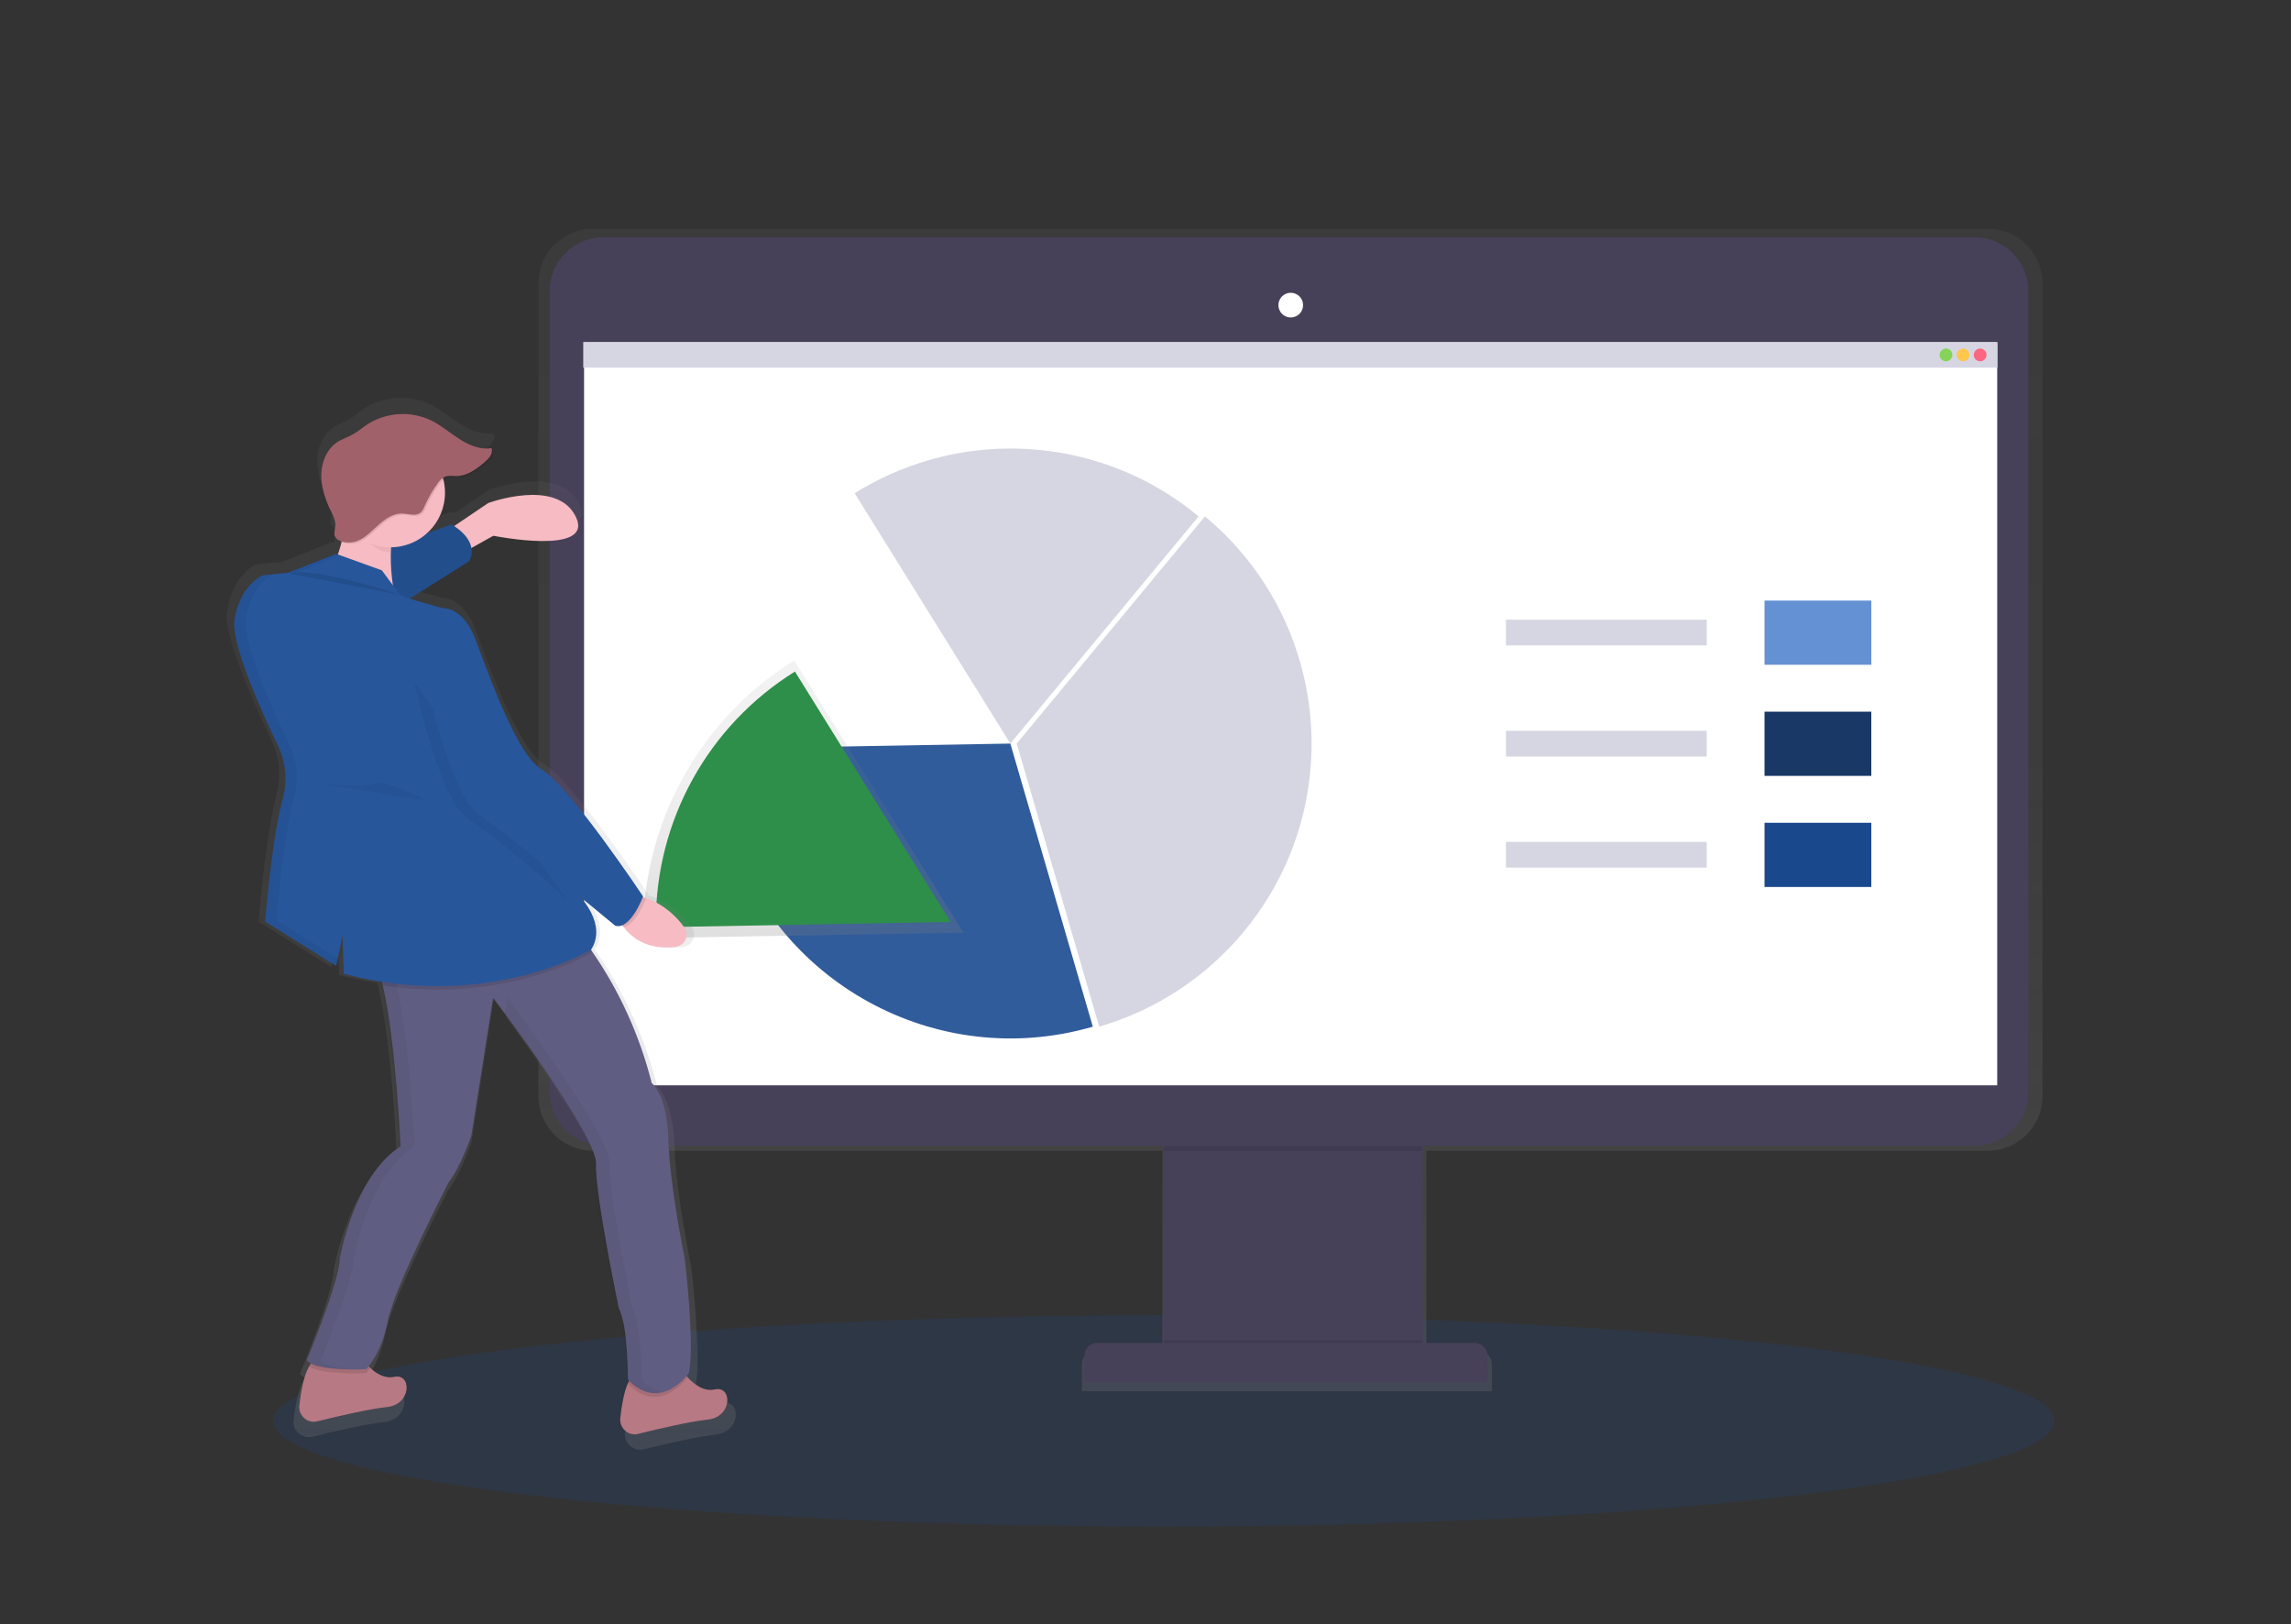 <?xml version="1.0" encoding="UTF-8"?> <!-- Generator: Adobe Illustrator 23.0.1, SVG Export Plug-In . SVG Version: 6.00 Build 0) --> <svg xmlns="http://www.w3.org/2000/svg" xmlns:xlink="http://www.w3.org/1999/xlink" id="bc84ef63-1585-4f95-93d0-835fb734c22a" x="0px" y="0px" viewBox="0 0 1113.6 789.4" style="enable-background:new 0 0 1113.6 789.4;" xml:space="preserve"><rect x="0" y="0" width="1113.6" height="789.4" fill="#333333" stroke="none"/> <style type="text/css"> .st0{opacity:0.2;fill:#1A488D;enable-background:new ;} .st1{fill:url(#SVGID_1_);} .st2{fill:#474059;} .st3{opacity:0.1;enable-background:new ;} .st4{fill:#FFFFFF;} .st5{fill:#D6D6E3;} .st6{fill:#315C9B;} .st7{fill:#6391D3;} .st8{fill:#193866;} .st9{fill:#1A488D;} .st10{fill:#FC6681;} .st11{fill:#FFC74C;} .st12{fill:#85D459;} .st13{fill:url(#SVGID_2_);} .st14{fill:#2E8F4A;} .st15{fill:url(#SVGID_3_);} .st16{fill:#F7BBC3;} .st17{fill:#B77983;} .st18{fill:#605D82;} .st19{opacity:5.000000e-02;} .st20{fill:#27569B;} .st21{opacity:5.000000e-02;enable-background:new ;} .st22{fill:#A1616A;} </style> <ellipse class="st0" cx="565.7" cy="690.6" rx="433" ry="51.4"></ellipse> <title>segmentation</title> <linearGradient id="SVGID_1_" gradientUnits="userSpaceOnUse" x1="1342.921" y1="227.696" x2="1342.921" y2="-337.27" gradientTransform="matrix(-1 0 0 1 1970.019 448.47)"> <stop offset="0" style="stop-color:#808080;stop-opacity:0.25"></stop> <stop offset="0.54" style="stop-color:#808080;stop-opacity:0.12"></stop> <stop offset="1" style="stop-color:#808080;stop-opacity:0.1"></stop> </linearGradient> <path class="st1" d="M261.7,137.7v395.1c0,14.6,11.9,26.5,26.5,26.5H565v97.4h-32.8c-3.5,0-6.3,2.8-6.3,6.3v13.2h199.3v-13.1 c0-3.5-2.8-6.3-6.3-6.3h-25.6v-97.5h273c14.6,0,26.5-11.8,26.5-26.5V137.7c0-14.6-11.9-26.5-26.5-26.5H288.2 C273.6,111.2,261.7,123,261.7,137.7z"></path> <rect x="565.6" y="540.8" class="st2" width="126" height="121.5"></rect> <rect x="565.6" y="651.5" class="st3" width="126" height="10.8"></rect> <path class="st2" d="M723,658.9v13l0,0H527.1l0,0v-13c0-3.4,2.8-6.2,6.2-6.2h183.5C720.2,652.7,723,655.5,723,658.9z"></path> <path class="st2" d="M985.9,141.4v389.3c0,14.4-11.6,26.1-26.1,26.1H293.3c-14.4,0-26.1-11.6-26.1-26.1V141.4 c0-14.4,11.6-26.1,26.1-26.1h666.5C974.3,115.4,985.9,127,985.9,141.4z"></path> <rect x="283.9" y="166.9" class="st4" width="686.9" height="360.6"></rect> <ellipse class="st4" cx="627.4" cy="148.3" rx="6" ry="6"></ellipse> <rect x="565.7" y="557.1" class="st3" width="125.5" height="2.4"></rect> <path class="st5" d="M494.2,361.4L534.3,499c27.5-8,52-24.1,70.3-46.2c50.5-61,41.9-151.3-18.9-201.8L494.2,361.4z"></path> <path class="st5" d="M415.4,239.7l75.7,121.7l91.5-110.4c-25.6-21.4-58-33-91.5-33C464.3,218,438.2,225.6,415.4,239.7z"></path> <path class="st6" d="M347.8,363.9c0.2,12.7,2.2,25.2,5.7,37.4c22.1,76,101.7,119.8,177.7,97.7l-40.1-137.6L347.8,363.9z"></path> <rect x="857.7" y="291.9" class="st7" width="51.9" height="31.2"></rect> <rect x="857.7" y="345.9" class="st8" width="51.9" height="31.2"></rect> <rect x="857.7" y="399.9" class="st9" width="51.9" height="31.2"></rect> <rect x="732" y="301.2" class="st5" width="97.6" height="12.5"></rect> <rect x="732" y="355.2" class="st5" width="97.6" height="12.5"></rect> <rect x="732" y="409.2" class="st5" width="97.6" height="12.5"></rect> <rect x="283.5" y="166.2" class="st5" width="687.4" height="12.5"></rect> <circle class="st10" cx="962.5" cy="172.5" r="3.1"></circle> <circle class="st11" cx="954.2" cy="172.5" r="3.1"></circle> <circle class="st12" cx="945.9" cy="172.5" r="3.1"></circle> <linearGradient id="SVGID_2_" gradientUnits="userSpaceOnUse" x1="1579.613" y1="7.566" x2="1579.613" y2="-127.419" gradientTransform="matrix(-1 0 0 1 1970.019 448.47)"> <stop offset="0" style="stop-color:#808080;stop-opacity:0.25"></stop> <stop offset="0.54" style="stop-color:#808080;stop-opacity:0.12"></stop> <stop offset="1" style="stop-color:#808080;stop-opacity:0.1"></stop> </linearGradient> <path class="st13" d="M312.5,456l155.8-2.7l-82.3-132.3c-45.7,28.5-73.4,78.5-73.4,132.3C312.5,454.3,312.5,455.2,312.5,456z"></path> <path class="st14" d="M318.8,450.7l143.3-2.6l-75.7-121.7c-42.1,26.2-67.6,72.2-67.6,121.7C318.8,449,318.8,449.8,318.8,450.7z"></path> <linearGradient id="SVGID_3_" gradientUnits="userSpaceOnUse" x1="1736.134" y1="256.349" x2="1736.134" y2="-255.146" gradientTransform="matrix(-1 0 0 1 1970.019 448.47)"> <stop offset="0" style="stop-color:#808080;stop-opacity:0.25"></stop> <stop offset="0.54" style="stop-color:#808080;stop-opacity:0.12"></stop> <stop offset="1" style="stop-color:#808080;stop-opacity:0.1"></stop> </linearGradient> <path class="st15" d="M110.2,300.5c0.1,0.9,0.2,2,0.3,3c1.7,10.3,7.7,25.9,13.9,39.9c0.6,1.5,1.3,2.9,2,4.4c0.6,1.5,1.2,2.8,2,4.2 c1.2,2.7,2.5,5.3,3.6,7.8c0.5,1,0.9,2.1,1.3,3.1c0.8,2.1,1.3,4.3,1.8,6.4c0.1,0.5,0.2,1.1,0.3,1.7c0.2,1.1,0.3,2.2,0.3,3.3 s0,2.3,0,3.3c-0.1,2.8-0.5,5.6-1.2,8.3c-0.2,0.6-0.3,1.3-0.5,2l-0.2,1c-0.2,0.7-0.3,1.5-0.5,2.2c-0.2,0.7-0.3,1.5-0.5,2.3 c-0.2,0.8-0.3,1.6-0.5,2.3c-0.3,1.6-0.6,3.2-0.9,4.9c-0.2,1.2-0.4,2.5-0.6,3.7c-0.5,3.4-1,6.9-1.6,10.3c-0.1,0.8-0.2,1.7-0.3,2.6 c-0.4,3.4-0.8,6.7-1.2,9.9c-0.4,3.9-0.8,7.5-1.1,10.6c-0.6,6.1-0.9,10.2-0.9,10.2L161,470l3.2-15.3l0.6,19.1 c6.1,1.7,12.3,2.9,18.6,3.9c0.2,0.7,0.3,1.3,0.5,2.1c6.7,28.8,8.9,80.5,8.9,80.5c-23.6,15.3-30.5,56.6-30.5,56.6 c0,10.8-16.5,50.9-16.5,50.9c0.7,0.8,1.6,1.5,2.5,1.8c-0.2,0.3-0.5,0.7-0.7,1.1c-2.7,4.9-4.2,13.1-4.9,19.7c-0.1,0.8,0,1.7,0.2,2.5 c0.9,3.9,5,6.3,8.9,5.4c10.4-2.6,26.5-6.2,34.7-7.1c12.7-1.2,12.7-17.1,3.8-15.3c-4.8,1-9.1-1.7-11.9-4.4c-0.3-0.3-0.5-0.5-0.8-0.8 c2.3-2.9,7.3-10.3,9.7-22.8c3.2-16.5,30.5-69.3,30.5-69.3c6.3-8.3,11.4-23.6,11.4-23.6l10.8-69.3c0,0,2.3,2.9,5.9,7.8l-0.1,0.7 c13.8,18.8,45.7,63.3,45.2,74.8c-0.6,14.6,11.4,72.5,11.4,72.5c4.5,7.7,4.5,35.6,4.5,35.6c0.4,0.4,0.7,0.7,1.1,1.1 c-0.1,0.3-0.3,0.6-0.4,0.9c-2.1,4.9-3.2,11.8-3.8,17.4c-0.1,0.8,0,1.7,0.2,2.5c0.9,3.9,5,6.3,8.9,5.4c10.4-2.6,26.5-6.2,34.7-7.1 c12.7-1.2,12.7-17.1,3.8-15.3c-5.8,1.2-10.8-3-13.6-6c-0.3-0.3-0.5-0.6-0.8-0.9c0.7-0.8,1-1.3,1-1.3c3.2-13.4-1.9-57.2-1.9-57.2 s-7.6-36.9-8.3-59.7s-8.3-28.6-8.3-28.6c-5.9-23.6-16-45.9-29.8-65.9l-0.6-0.9c8.1-12.7-5.7-26.6-5.7-26.6l17.9,14.6 c1.1,0.4,2.5,0.3,3.6-0.2c0.2,0.3,0.4,0.6,0.7,0.9c3.8,5.2,11.7,11.9,26.3,10.1c1-0.1,2.1-0.5,2.9-1.1c2.8-2,3.4-5.9,1.5-8.7 c-3.7-5.2-10-11.6-19.2-14.6c-0.6-0.2-1.2-0.4-2-0.6l0.2-0.4c0,0-36.9-55.3-50.9-63.5c-14-8.2-29.9-57.8-34.4-68s-11.4-12.7-14-12.7 c-1.8,0-11.6-3-17.5-4.9l29.7-18.7c1.1-2,1.6-4.4,1.2-6.6l10.9-6.1c0,0,50.9,10.3,41.3-9.4s-43.8-7-43.8-7l-17.1,11.5 c-0.8-0.5-1.3-0.8-1.3-0.8l-12.4,4.5c7.6-6.7,10.7-17.1,8.3-27c0.3-0.3,0.7-0.5,1.1-0.7c1.9-0.8,4-0.4,6.1-0.4c5.3-0.1,10-3.5,14-7 c2.2-1.8,4.5-4.4,3.5-7.1l-0.5,0.1c0-0.2-0.1-0.5-0.2-0.7c-5.5,0.9-11.1-1.3-15.9-4.5s-9-6.7-14-9.2c-10.7-5.2-23.4-4.3-33.2,2.4 c-2,1.3-3.8,3-5.9,4.3c-2.7,1.6-5.7,2.5-8.2,4.3c-5,3.3-7.7,9.4-7.9,15.4s1.6,11.8,3.9,17.3c1.1,2.5,2.6,5.2,3,8 c0.2,1.8-0.9,4.8-0.3,6.2c0.3,0.6,0.7,1.2,1.3,1.7c0.5,0.6,1.1,1,1.9,1.5c-0.5,2.1-1,4-1.8,6l-0.9-0.3l-24.2,9.6l-6.6,0.6l0,0 l-5,0.5c-0.8,0.1-1.6,0.3-2.3,0.7c-0.3,0.2-0.5,0.3-0.9,0.6c-0.4,0.3-1,0.7-1.6,1.2c-0.3,0.2-0.6,0.5-0.8,0.8 c-0.3,0.3-0.6,0.5-0.9,0.9c-0.3,0.4-0.6,0.7-0.9,1l-0.5,0.5c-2.8,3.4-4.9,7.4-6,11.7c-0.1,0.4-0.2,0.7-0.3,1.1 c-0.2,0.7-0.3,1.6-0.5,2.4c-0.1,0.5-0.1,0.9-0.2,1.2c-0.1,0.4-0.1,0.7-0.1,1.1C110.1,298.6,110.1,299.6,110.2,300.5z"></path> <path class="st16" d="M218.8,272.1l21-11.7c0,0,49.3,9.9,40.1-9.2s-42.6-6.7-42.6-6.7l-21,14.2L218.8,272.1z"></path> <path class="st17" d="M151.8,691c-3.9-0.4-6.7-3.9-6.3-7.9c0.7-6.4,2.1-14.4,4.8-19.1c0.7-1.5,1.9-2.7,3.2-3.5 c5.9-3.2,15.6-1.7,20.1-0.6c1.6,0.3,3,1.2,3.9,2.4c0.7,0.9,1.6,1.8,2.5,2.6c2.8,2.6,7,5.3,11.6,4.3c8.6-1.9,8.6,13.6-3.7,14.7 c-7.9,0.8-23.6,4.4-33.6,6.9C153.5,691,152.6,691.1,151.8,691z"></path> <path class="st17" d="M307.8,697.1c-3.9-0.4-6.7-3.9-6.3-7.9c0.6-5.5,1.7-12.3,3.7-16.9c1.1-2.6,2.5-4.7,4.3-5.6 c5.9-3.2,15.6-1.7,20.1-0.6c1.6,0.3,3,1.2,3.9,2.4c0.2,0.3,0.5,0.7,0.8,1c2.7,2.9,7.6,7.1,13.2,5.8c8.6-1.9,8.6,13.6-3.7,14.7 c-7.9,0.8-23.6,4.4-33.6,6.9C309.4,697.2,308.6,697.2,307.8,697.1z"></path> <path class="st3" d="M309.3,666.7c5.9-3.2,15.6-1.7,20.1-0.6c1.6,0.3,3,1.2,3.9,2.4c0.2,0.3,0.5,0.7,0.8,1 c-1.9,2.6-14.5,18-29.3,2.8C306.2,669.7,307.6,667.7,309.3,666.7z"></path> <path class="st3" d="M153.4,660.6c5.9-3.2,15.6-1.7,20.1-0.6c1.6,0.3,3,1.2,3.9,2.4c0.7,0.9,1.6,1.8,2.5,2.6c-0.6,0.8-1.2,1.7-2,2.4 c0,0-21.5,1-27.8-3.3C150.9,662.6,152,661.4,153.4,660.6z"></path> <path class="st18" d="M165.1,611.9c0,0,6.7-40.1,29.6-54.8c0,0-2.2-50.2-8.6-78c-0.9-4.6-2.4-9-4.3-13.2l99.8-11.7 c0,0,2.5,2.8,6.2,8.2c13.4,19.4,23.2,41.1,29,64c0,0,7.5,5.5,8.1,27.7c0.6,22.2,8,57.9,8,57.9s5,42.6,1.9,55.4 c0,0-13.6,19.7-29.6,3.1c0,0,0-27.1-4.4-34.5c0,0-11.7-56.1-11.1-70.3S239.7,485,239.7,485l-10.6,67c0,0-5,14.8-11.1,22.8 c0,0-26.5,51.2-29.5,67.2c-3,16-10.5,23.5-10.5,23.5s-24.6,1.2-29-4.4C149.1,661.2,165.1,622.4,165.1,611.9z"></path> <g class="st19"> <path d="M289,565.6c-0.6,14.2,11.1,70.3,11.1,70.3c4.4,7.4,4.4,34.5,4.4,34.5c6.3,6.5,12.1,7.5,17,6.2c-3.7-1.1-7.1-3.3-9.7-6.2 c0,0,0-27.1-4.4-34.5c0,0-11.6-56.1-11.1-70.3c0.5-14.2-49.9-80.8-49.9-80.8l-1.2,8.2C258.6,511.3,289.5,554.6,289,565.6z"></path> <path d="M148.5,661.2c3.5,4.6,21.1,4.6,27,4.4c-7.5-0.2-17-1.1-19.6-4.4c0,0,16-38.8,16-49.3c0,0,6.7-40.1,29.6-54.8 c0,0-2.2-50.2-8.6-78c-0.9-4.6-2.4-9-4.3-13.2l93.1-10.9l-0.6-0.8l-100,11.6c1.9,4.3,3.3,8.7,4.3,13.2c6.4,27.9,8.6,78,8.6,78 c-22.8,14.7-29.6,54.8-29.6,54.8C164.5,622.4,148.5,661.2,148.5,661.2z"></path> </g> <path class="st16" d="M306.2,435c2.7,0.2,5.3,0.7,7.9,1.6c8.9,3,15,9.2,18.6,14.2c0.6,0.8,0.9,1.8,1,2.7c0.4,3.3-1.9,6.3-5.2,6.7 c-14.1,1.8-21.8-4.8-25.5-9.8c-1.1-1.6-2.2-3.3-2.9-5.1L306.2,435z"></path> <path class="st20" d="M179.9,303l48.1-30.2c5.5-10.5-8.6-17.9-8.6-17.9L170,273L179.9,303z"></path> <path class="st3" d="M179.9,303l48.1-30.2c5.5-10.5-8.6-17.9-8.6-17.9L170,273L179.9,303z"></path> <path class="st16" d="M193.5,252.4c-8,15.4,0,45,0,45s-50.6-5.5-37.6-15.4c13-9.9,12.4-38.8,12.4-38.8S201.5,237,193.5,252.4z"></path> <path class="st3" d="M281.6,454.1c0,0,2.5,2.8,6.2,8.2c-0.2,0.3-0.4,0.7-0.6,1c0,0-41.5,24.8-101.1,15.7c-0.9-4.6-2.4-9-4.3-13.2 L281.6,454.1z"></path> <path class="st3" d="M306.2,435c2.7,0.2,5.3,0.7,7.9,1.6c-0.8,2.1-5.4,13.1-11.1,14c-1.1-1.6-2.2-3.3-2.9-5.1L306.2,435z"></path> <path class="st20" d="M139.9,278.4l-11.2,1.1c-0.7,0.1-1.6,0.3-2.2,0.7c-2.9,1.8-10.5,7.6-12.5,21c-1.7,11.3,12.1,42.5,21.1,61.2 c3.8,7.9,4.7,17,2.4,25.5c-5.5,20.2-8.6,60-8.6,60l34.5,21.6l3.1-14.7l0.6,18.5c69.7,18.5,120.2-11.7,120.2-11.7 c8-12.4-5.5-25.9-5.5-25.9l17.2,14.2c7.4,2.4,13.6-14.2,13.6-14.2s-35.7-53.6-49.3-61.7c-13.6-8.1-29-56.1-33.3-65.9 c-4.4-9.9-11.1-12.4-13.6-12.4s-21.6-6.1-21.6-6.1l-9.2-12.4l-22.2-8L139.9,278.4z"></path> <path class="st21" d="M278.3,441.4c-1.2-5-37.6-34.6-51.2-43.7c-13.6-9.2-25.9-66.6-25.9-66.6"></path> <path class="st20" d="M283.8,439.5c-1.2-5-37.6-34.5-51.2-43.7c-13.6-9.2-25.9-66.6-25.9-66.6"></path> <path class="st3" d="M140.2,278.7c12.3-3.7,54.8,10.5,54.8,10.5"></path> <g class="st19"> <path d="M137.5,387.8c-5.5,20.2-8.6,60-8.6,60l34.5,21.6l0.7-3.6l-29.7-18.6c0,0,3.1-39.8,8.6-60c2.3-8.5,1.5-17.5-2.4-25.5 c-8.9-18.7-22.7-49.8-21.1-61.2c2-13.4,9.6-19.2,12.5-21c0.4-0.3,0.9-0.4,1.5-0.6l-4.8,0.5c-0.7,0.1-1.6,0.3-2.2,0.7 c-2.9,1.8-10.5,7.6-12.5,21c-1.7,11.3,12.1,42.5,21.1,61.2C138.8,370.3,139.7,379.3,137.5,387.8z"></path> <polygon points="165.3,269.9 163.2,269.1 140.1,278.3 145.4,277.8 "></polygon> </g> <path class="st21" d="M152.4,380.3c0,0,22.8,3.1,29,0.6s25.2,8,25.2,8"></path> <path class="st21" d="M189.7,268.5h0.3c0.2-4.7,1.3-9.3,3.4-13.6c8-15.4-25.3-9.2-25.3-9.2s2.9-1,2.2,5.2 C175.1,258.1,180.5,268.5,189.7,268.5z"></path> <circle class="st16" cx="189.8" cy="239.5" r="26.5"></circle> <path class="st3" d="M163.7,255.1c0.2,1.7-0.9,4.7-0.3,6c1.6,3.6,7.7,3.7,10.8,2.5c4.2-1.6,7.2-5,10.5-7.9c3.3-2.9,7.2-5.7,11.6-5.5 c2.8,0.1,5.9,1.3,8.3-0.1c1.5-0.9,2.1-2.6,2.8-4.2c1.7-3.7,3.8-7.4,6.2-10.7c0.7-1.1,1.8-2.2,3-2.8c1.8-0.8,3.9-0.4,5.9-0.4 c5.2-0.1,9.7-3.4,13.6-6.7c2.1-1.8,4.4-4.3,3.4-6.9c-5.4,0.9-10.8-1.3-15.4-4.3c-4.6-2.9-8.7-6.5-13.6-9 c-10.4-5.1-22.7-4.2-32.3,2.4c-1.9,1.3-3.7,2.9-5.7,4c-2.6,1.6-5.5,2.4-8,4c-4.8,3.2-7.4,9.1-7.7,15c-0.3,5.8,1.5,11.5,3.8,16.8 C162,249.8,163.3,252.4,163.7,255.1z"></path> <path class="st22" d="M163,254.5c0.2,1.7-0.9,4.7-0.3,6c1.6,3.6,7.7,3.7,10.8,2.5c4.2-1.6,7.2-5,10.5-7.9c3.3-2.9,7.2-5.7,11.6-5.5 c2.8,0.1,5.9,1.3,8.3-0.1c1.5-0.9,2.1-2.6,2.8-4.2c1.7-3.7,3.8-7.4,6.3-10.7c0.7-1.1,1.8-2.2,3-2.8c1.8-0.8,3.9-0.4,5.9-0.4 c5.2-0.1,9.7-3.4,13.6-6.7c2.1-1.8,4.4-4.3,3.4-6.9c-5.4,0.9-10.8-1.3-15.4-4.3c-4.6-2.9-8.7-6.5-13.6-9 c-10.4-5.1-22.7-4.2-32.3,2.4c-1.9,1.3-3.7,2.9-5.7,4c-2.6,1.6-5.5,2.4-8,4c-4.8,3.2-7.4,9.1-7.7,15c-0.3,5.8,1.5,11.5,3.8,16.8 C161.3,249.2,162.7,251.8,163,254.5z"></path> </svg> 